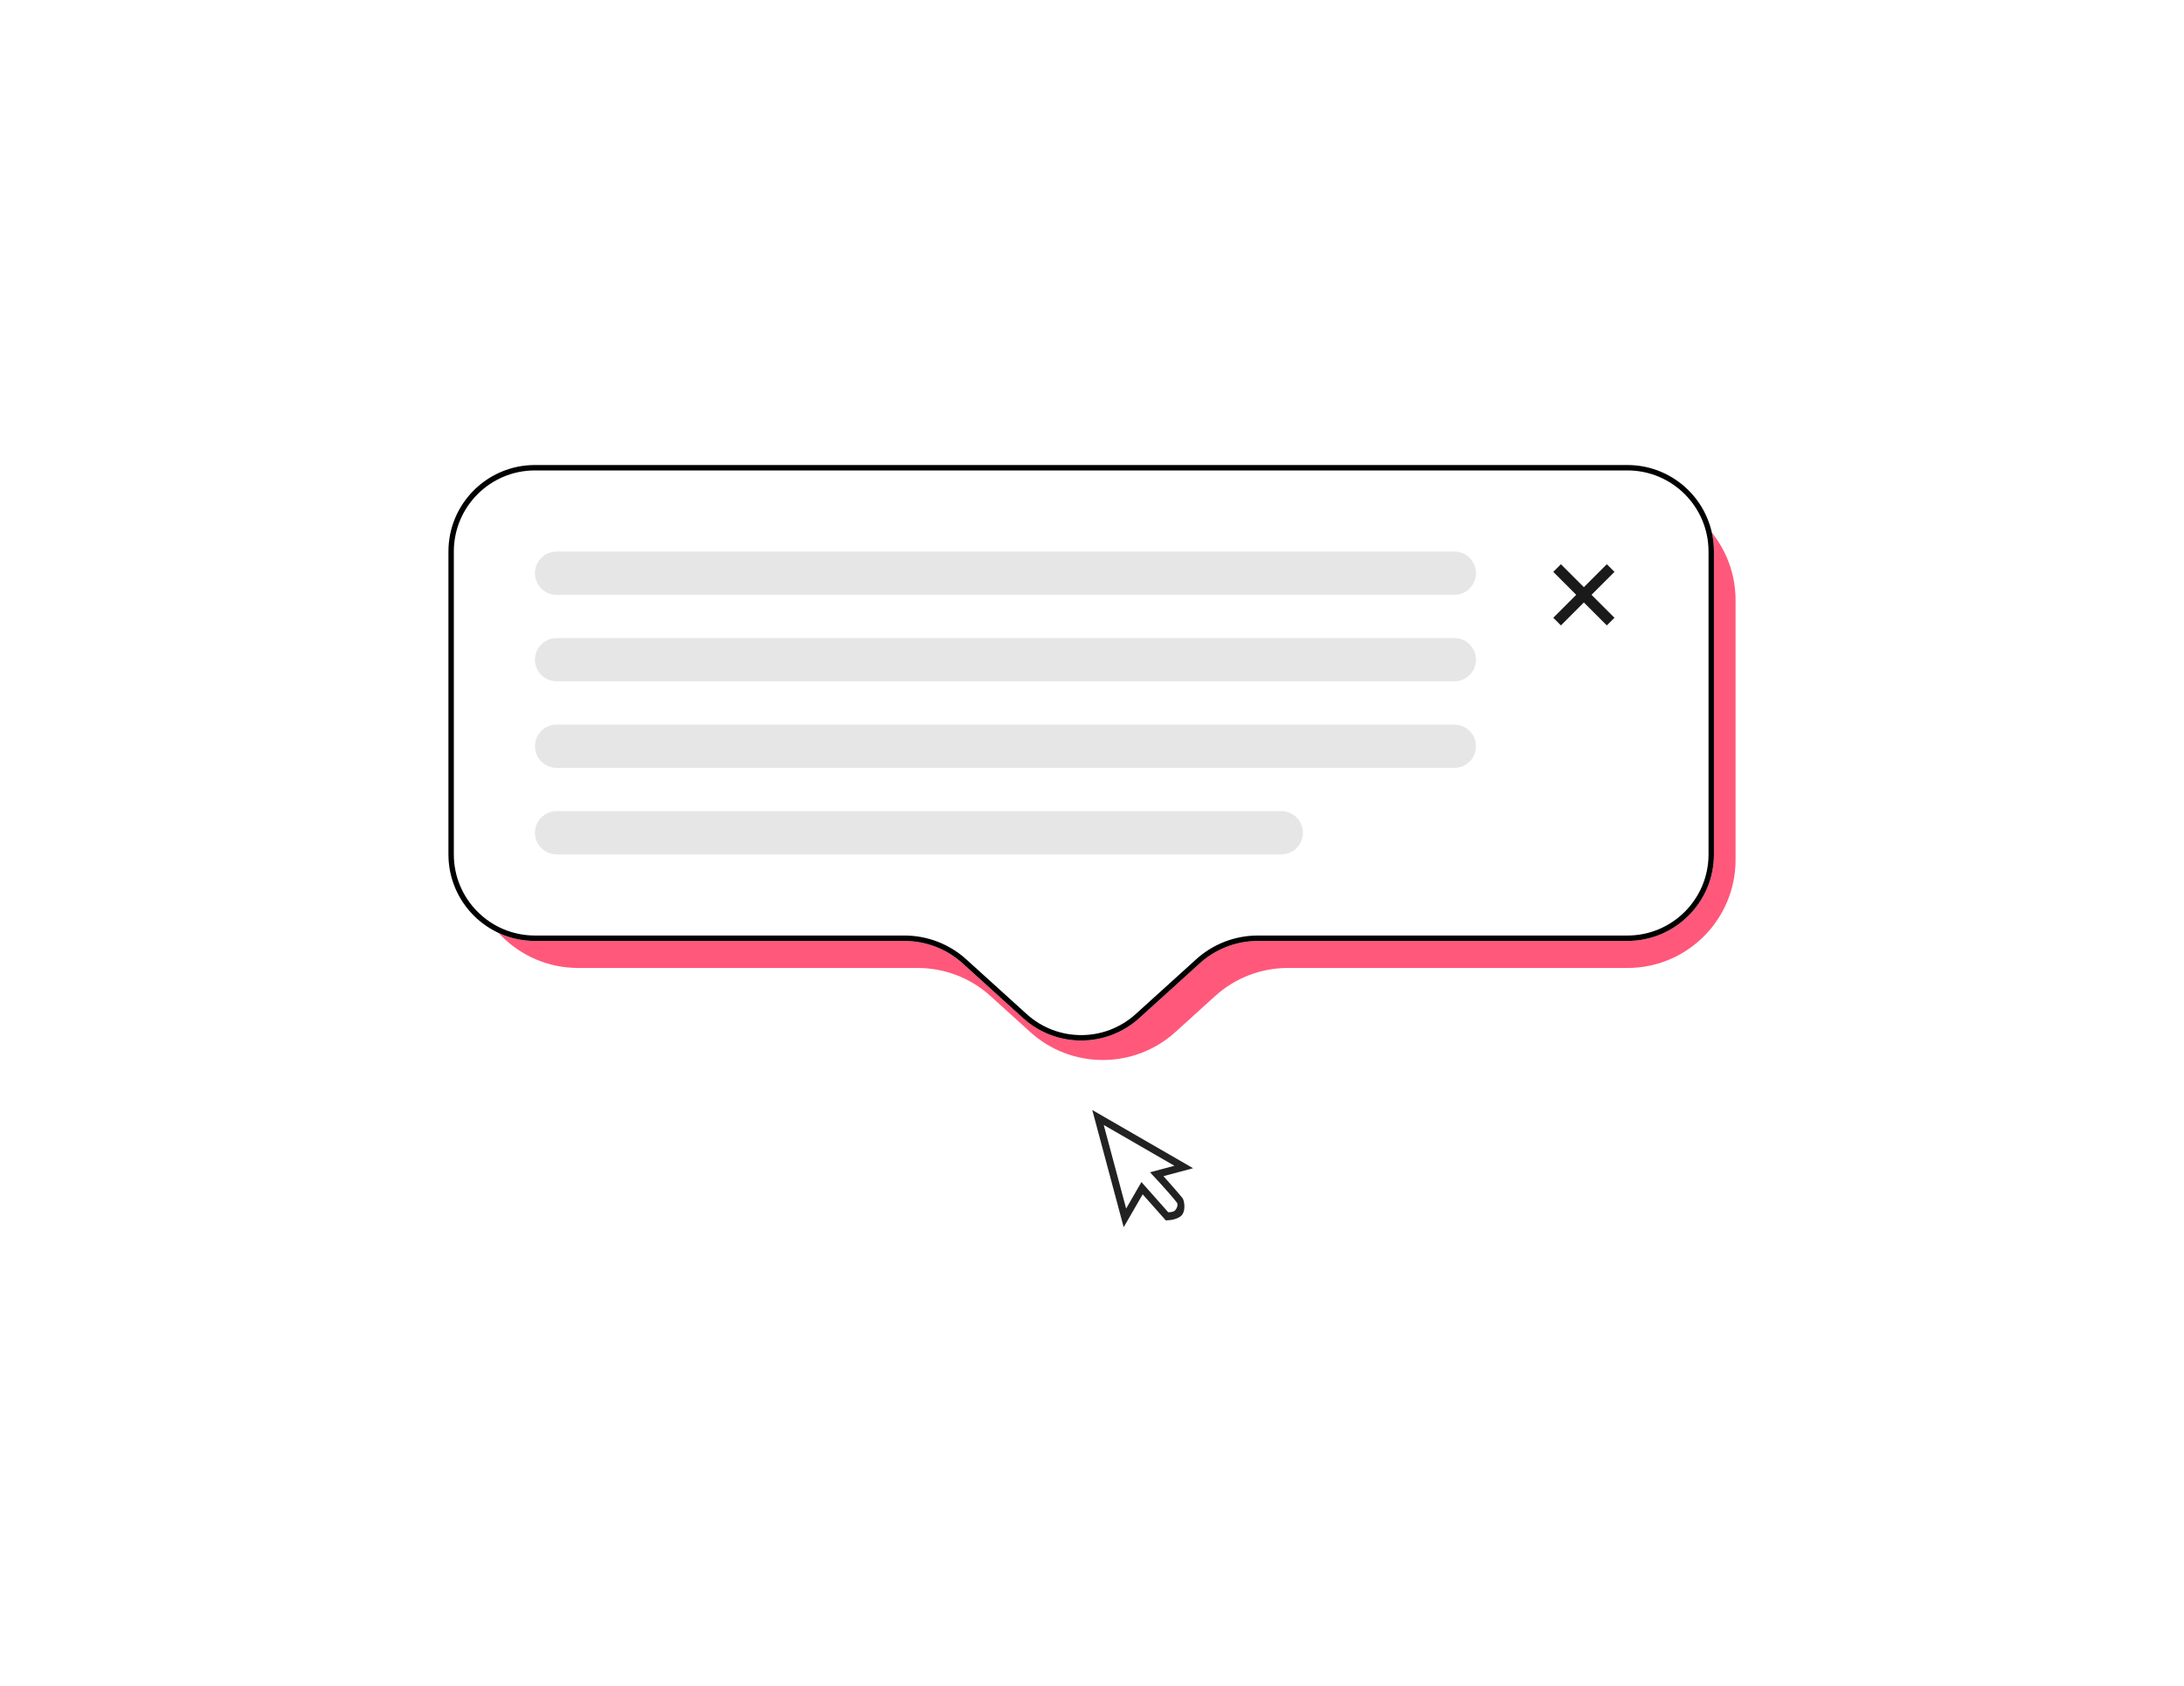 <svg width="263" height="203" viewBox="0 0 263 203" fill="none" xmlns="http://www.w3.org/2000/svg">
<path d="M195.975 59.256H69.631C62.437 59.256 56.605 65.088 56.605 72.282V103.542C56.605 110.736 62.437 116.567 69.631 116.567H110.523C113.755 116.567 116.871 117.769 119.267 119.938L124.059 124.279C129.022 128.773 136.584 128.773 141.547 124.279L146.339 119.938C148.735 117.769 151.851 116.567 155.083 116.567H195.975C203.169 116.567 209 110.736 209 103.542V72.282C209 65.088 203.169 59.256 195.975 59.256Z" fill="#FF587B"/>
<path d="M195.975 56H64.42C58.665 56 54 60.665 54 66.42V102.891C54 108.646 58.665 113.311 64.42 113.311H108.922C111.507 113.311 114 114.272 115.917 116.008L123.203 122.606C127.173 126.202 133.222 126.202 137.192 122.606L144.478 116.008C146.395 114.272 148.888 113.311 151.473 113.311H195.975C201.73 113.311 206.395 108.646 206.395 102.891V66.42C206.395 60.665 201.73 56 195.975 56Z" fill="white"/>
<path fill-rule="evenodd" clip-rule="evenodd" d="M195.975 56.651H64.42C59.025 56.651 54.651 61.025 54.651 66.42V102.891C54.651 108.286 59.025 112.66 64.42 112.66H108.922C111.669 112.66 114.318 113.681 116.354 115.525L123.64 122.124C127.362 125.494 133.033 125.494 136.755 122.124L144.041 115.525C146.077 113.681 148.726 112.66 151.473 112.66H195.975C201.37 112.66 205.744 108.286 205.744 102.891V66.42C205.744 61.025 201.37 56.651 195.975 56.651ZM64.42 56H195.975C201.73 56 206.395 60.665 206.395 66.42V102.891C206.395 108.646 201.73 113.311 195.975 113.311H151.473C148.888 113.311 146.395 114.272 144.478 116.008L137.192 122.606C133.222 126.202 127.173 126.202 123.203 122.606L115.917 116.008C114 114.272 111.507 113.311 108.922 113.311H64.42C58.665 113.311 54 108.646 54 102.891V66.42C54 60.665 58.665 56 64.42 56Z" fill="black"/>
<path d="M64.42 69.025C64.42 67.587 65.586 66.42 67.025 66.42H175.134C176.573 66.42 177.739 67.587 177.739 69.025V69.025C177.739 70.464 176.573 71.63 175.134 71.63H67.025C65.586 71.63 64.42 70.464 64.42 69.025V69.025Z" fill="#E6E6E6"/>
<path d="M64.42 79.445C64.42 78.007 65.586 76.84 67.025 76.84H175.134C176.573 76.84 177.739 78.007 177.739 79.445V79.445C177.739 80.884 176.573 82.05 175.134 82.05H67.025C65.586 82.05 64.42 80.884 64.42 79.445V79.445Z" fill="#E6E6E6"/>
<path d="M64.42 89.866C64.42 88.427 65.586 87.261 67.025 87.261H175.134C176.573 87.261 177.739 88.427 177.739 89.866V89.866C177.739 91.305 176.573 92.471 175.134 92.471H67.025C65.586 92.471 64.42 91.305 64.42 89.866V89.866Z" fill="#E6E6E6"/>
<path d="M64.42 100.286C64.42 98.847 65.586 97.681 67.025 97.681H154.294C155.733 97.681 156.899 98.847 156.899 100.286V100.286C156.899 101.724 155.733 102.891 154.294 102.891H67.025C65.586 102.891 64.42 101.724 64.42 100.286V100.286Z" fill="#E6E6E6"/>
<path d="M193.495 67.947L190.731 70.709L187.969 67.947L187.048 68.868L189.81 71.63L187.048 74.393L187.969 75.314L190.731 72.551L193.495 75.314L194.416 74.393L191.653 71.63L194.416 68.868L193.495 67.947Z" fill="#1A1A1A"/>
<g filter="url(#filter0_d_1428_1914)">
<path d="M142.395 143.274C142.637 143.588 142.854 144.963 142.157 145.482C141.46 146.001 140.381 145.958 140.381 145.958L137.603 142.826L135.315 146.788L131.533 132.673L143.672 139.682L140.105 140.638C140.37 140.926 142.088 142.876 142.395 143.274Z" fill="#222222"/>
<path fill-rule="evenodd" clip-rule="evenodd" d="M132.914 134.474L135.611 144.539L137.453 141.348L140.674 144.98C140.674 144.98 141.289 145.009 141.512 144.755C141.735 144.502 141.908 144.065 141.707 143.804C140.759 142.575 138.486 140.172 138.486 140.172L141.422 139.386L132.914 134.474Z" fill="white"/>
</g>
<defs>
<filter id="filter0_d_1428_1914" x="129.733" y="131.873" width="15.739" height="17.715" filterUnits="userSpaceOnUse" color-interpolation-filters="sRGB">
<feFlood flood-opacity="0" result="BackgroundImageFix"/>
<feColorMatrix in="SourceAlpha" type="matrix" values="0 0 0 0 0 0 0 0 0 0 0 0 0 0 0 0 0 0 127 0" result="hardAlpha"/>
<feOffset dy="1"/>
<feGaussianBlur stdDeviation="0.9"/>
<feColorMatrix type="matrix" values="0 0 0 0 0 0 0 0 0 0 0 0 0 0 0 0 0 0 0.65 0"/>
<feBlend mode="normal" in2="BackgroundImageFix" result="effect1_dropShadow_1428_1914"/>
<feBlend mode="normal" in="SourceGraphic" in2="effect1_dropShadow_1428_1914" result="shape"/>
</filter>
</defs>
</svg>

